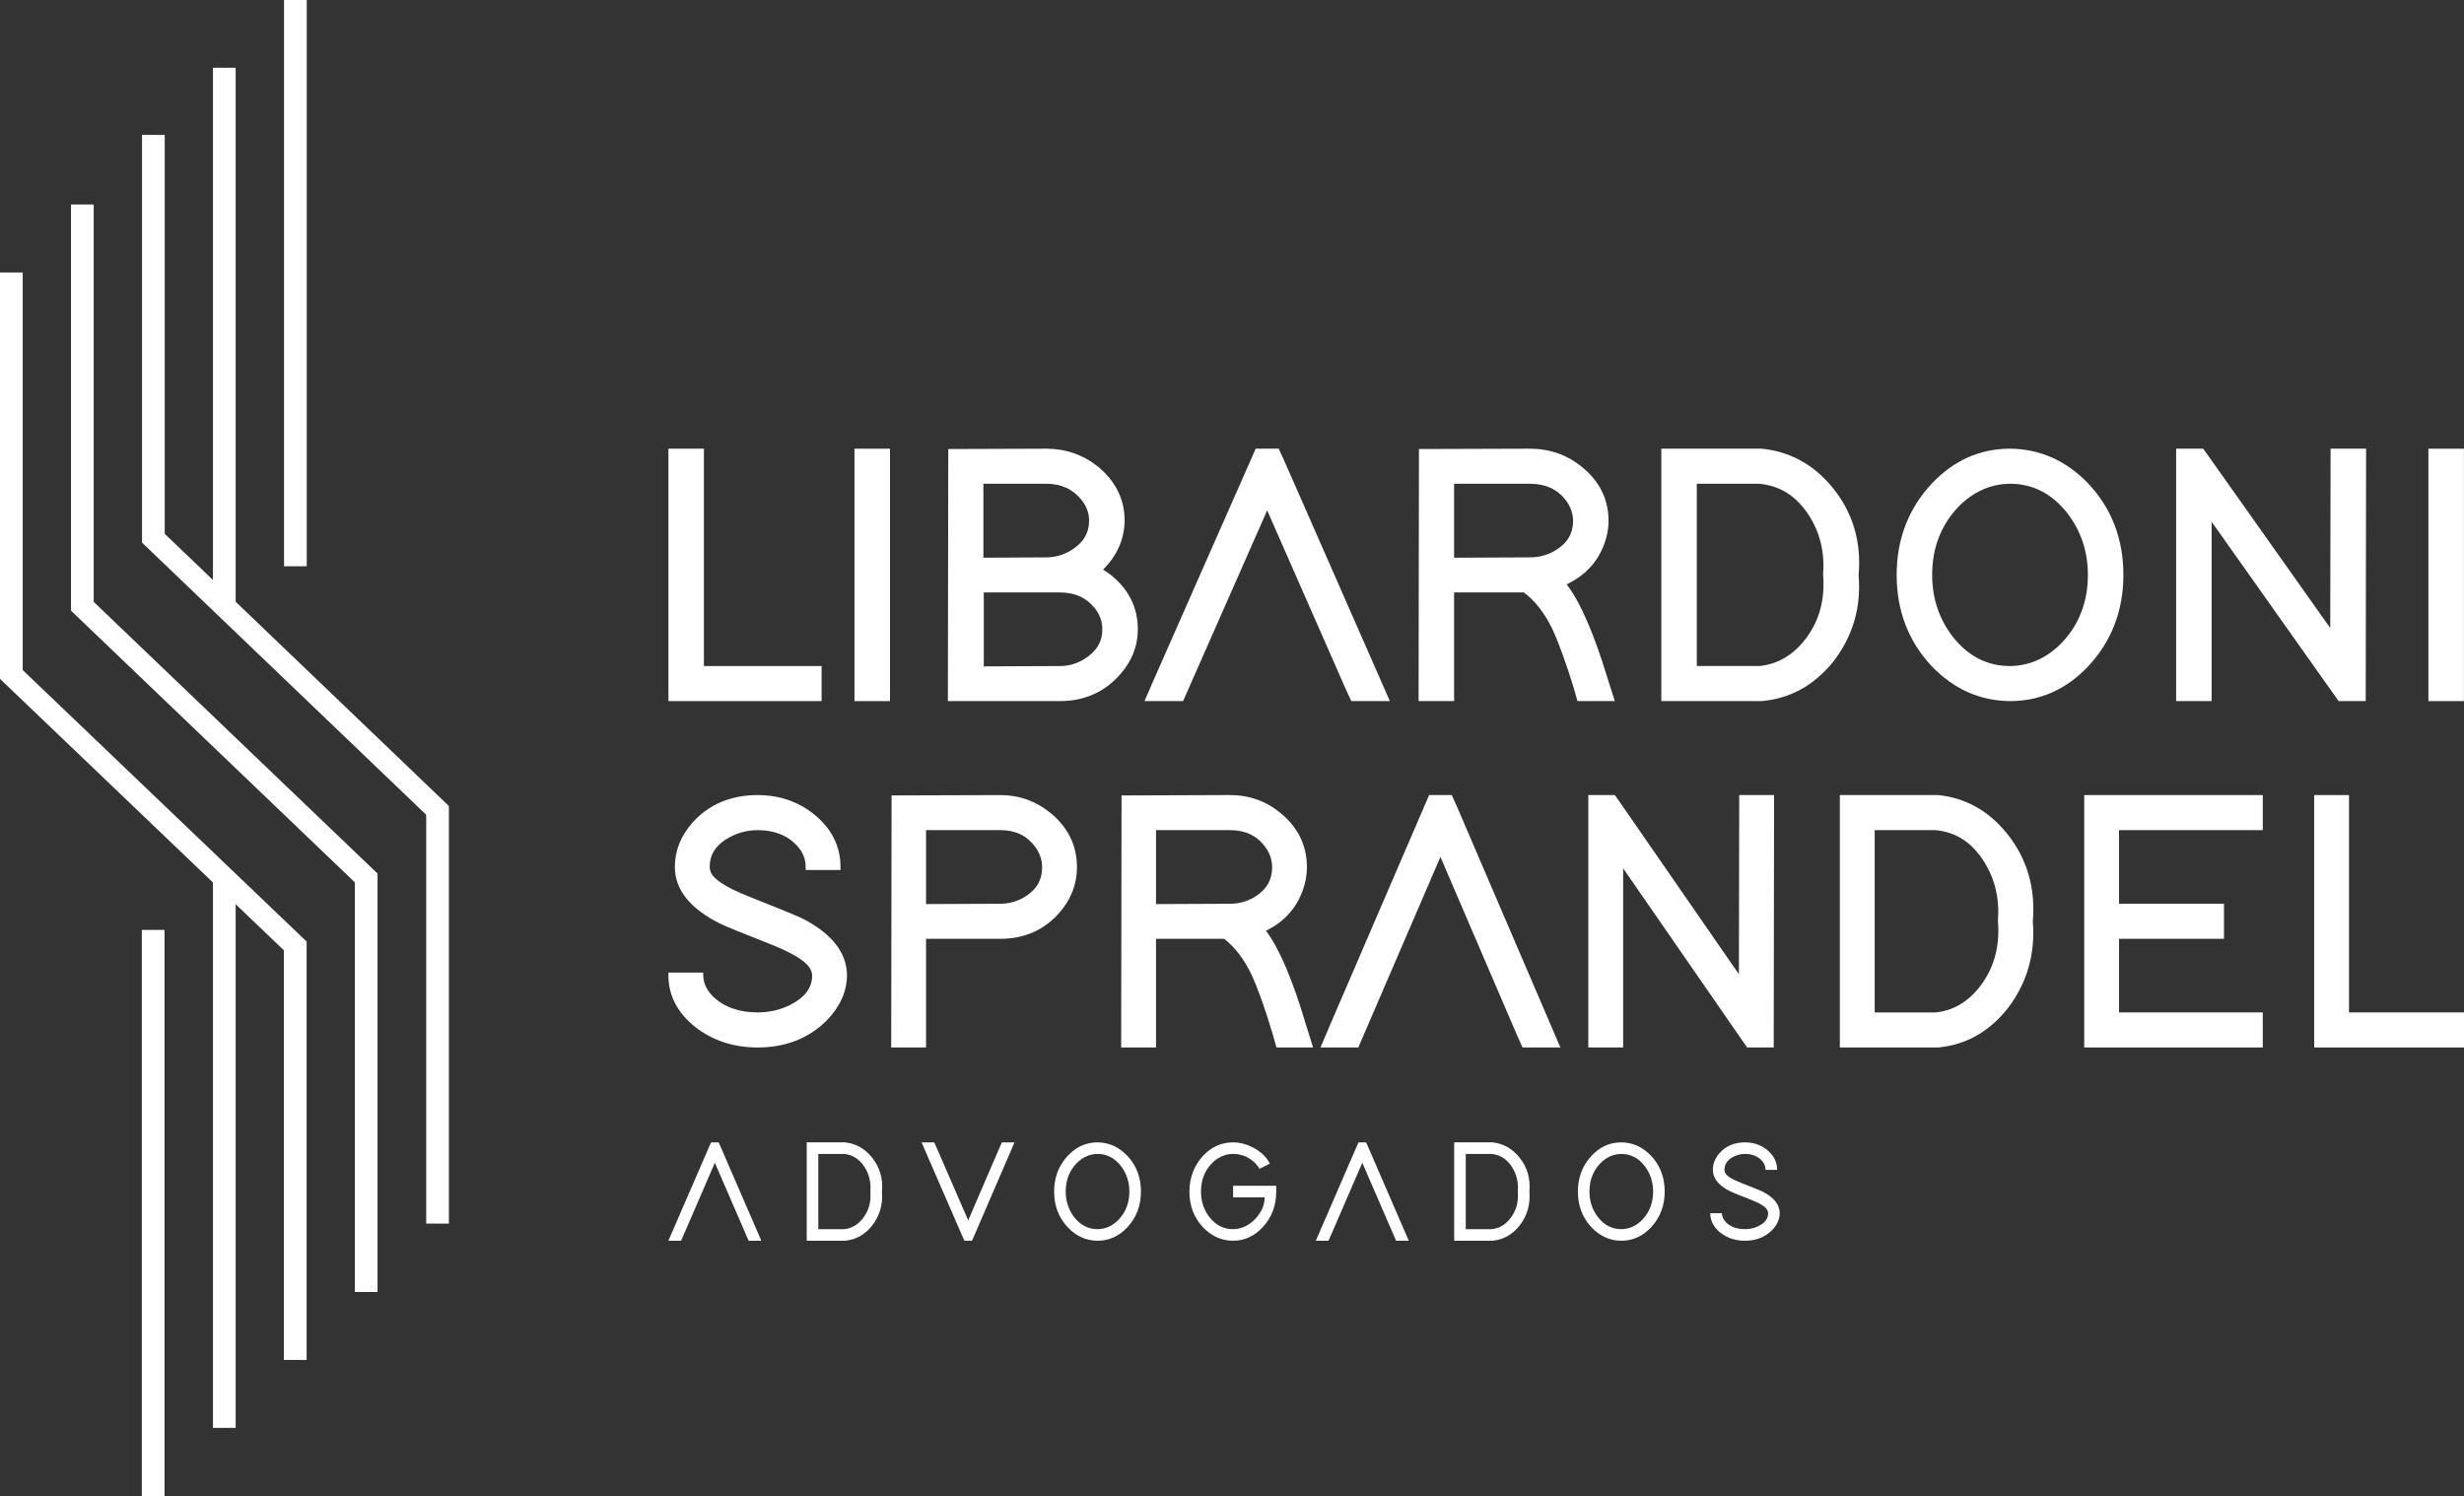 <svg xmlns="http://www.w3.org/2000/svg" xmlns:xlink="http://www.w3.org/1999/xlink" xmlns:xodm="http://www.corel.com/coreldraw/odm/2003" xml:space="preserve" width="33mm" height="20.04mm" style="shape-rendering:geometricPrecision; text-rendering:geometricPrecision; image-rendering:optimizeQuality; fill-rule:evenodd; clip-rule:evenodd" viewBox="0 0 3300 2004"><rect x="0" y="0" width="3300" height="2004" fill="#333333" stroke="none"/> <defs fill="#ffffff">  <style type="text/css">       .fil1 {fill:#ffffff;fill-rule:nonzero}    .fil0 {fill:#ffffff;fill-rule:nonzero}     </style> </defs> <g id="Camada_x0020_1">    <g id="_105553314499264">   <g>    <path class="fil0" d="M1370.83 1202.28c-9.62,5.45 -20.11,8.2 -31.2,8.2l-99.38 0.46 0 -99.06 99.38 0c20.01,0 35.18,7.1 46.29,21.68 6.59,8.72 9.77,17.93 9.77,28.11 0,17.68 -8.15,30.96 -24.86,40.61zm36.33 -113.15c-19.56,-16.08 -42.3,-24.2 -67.53,-24.2l-145.56 0.48 -0.49 337.61 46.67 0 0 -145.56 99.38 0c32.2,0 58.81,-11.75 79.09,-34.88 15.7,-17.82 23.65,-38.32 23.65,-60.91 0,-28.96 -11.84,-53.37 -35.21,-72.54z" fill="#ffffff"></path>    <path class="fil0" d="M1073.75 1229.77c-7.78,-3.6 -30.98,-13.1 -69.04,-28.25 -36.99,-14.36 -48.82,-25.34 -52.14,-31.81 -1.37,-3 -2.06,-5.87 -2.06,-8.52 0,-17.29 8.91,-30.4 27.2,-40.07 11.54,-6.14 24.01,-9.23 37.07,-9.23 22.44,0 40.37,7.24 53.25,21.43 7.42,8.37 10.99,17.47 10.99,27.87l0 4.07 46.67 0 0 -4.07c0,-28.02 -12.17,-51.95 -36.2,-71.12 -21.17,-16.7 -46.3,-25.14 -74.71,-25.14 -35.69,0 -64.88,12.2 -86.78,36.28 -16.03,17.85 -24.16,38.03 -24.16,59.98 0,30.34 20.35,55.87 60.56,75.95 7.4,3.59 29.69,12.67 68.13,27.79 37.39,14.75 49.3,26.08 52.78,33.1 1.59,2.94 2.38,5.82 2.38,8.71 0,16.25 -9.49,29.04 -29.04,39.06 -13.48,6.8 -28.23,10.24 -43.87,10.24 -24.77,0 -44.9,-7.12 -59.68,-21.1 -8.61,-8.7 -12.96,-17.99 -13.25,-28.32l-0.1 -3.96 -46.55 0 0 4.08c0,26.39 12,49.51 35.75,68.74 23.41,18.26 51.62,27.54 83.83,27.54 37.19,0 68.3,-12.15 92.45,-36.18 17.66,-18.17 26.79,-38.37 27.14,-60.1 0,-30.64 -20.36,-56.51 -60.62,-76.97z" fill="#ffffff"></path>    <polygon class="fil0" points="2328.88,1304.89 2169.77,1074.91 2162.75,1064.92 2127.21,1064.92 2127.21,1403.01 2173.87,1403.01 2173.87,1163.09 2332.95,1393.02 2339.98,1403.01 2375.53,1403.01 2375.99,1064.92 2329.32,1064.92 " fill="#ffffff"></polygon>    <polygon class="fil0" points="1944.3,1064.92 1914,1064.92 1782.47,1370.16 1768.5,1403.01 1819.16,1403.01 1929.15,1147.74 2032.78,1388.99 2039.16,1403.01 2089.81,1403.01 1950.68,1078.95 " fill="#ffffff"></polygon>    <path class="fil0" d="M1703.71 1161.68c0,17.67 -8.15,30.95 -24.87,40.61 -9.62,5.45 -20.13,8.2 -31.23,8.2l-99.38 0.46 0 -99.06 98.91 0c20.35,0 35.65,7.1 46.79,21.66 6.59,8.75 9.78,17.95 9.78,28.13zm-8.25 84.97c23.68,-11.54 40.11,-29.34 48.85,-52.93 4,-10.44 6.04,-21.22 6.04,-32.04 0,-29 -11.83,-53.39 -35.13,-72.52 -19.27,-16.08 -42.17,-24.26 -68.1,-24.26l-145.04 0.52 -0.52 337.6 46.67 0 0 -145.57 91.25 0c14.69,11.49 27.01,27.66 36.68,48.08 8.55,18.51 18.19,45.57 28.65,80.41l4.69 17.08 49.08 0 -9.36 -29.99c-17.88,-60.52 -35.94,-102.96 -53.76,-126.38z" fill="#ffffff"></path>    <polygon class="fil0" points="2791.35,1403.02 3030.5,1403.02 3030.5,1356.03 2837.99,1356.03 2837.99,1257.44 2978.54,1257.44 2978.54,1210.48 2837.99,1210.48 2837.99,1111.89 3030.5,1111.89 3030.5,1064.93 2791.35,1064.93 " fill="#ffffff"></polygon>    <path class="fil0" d="M2675.84 1234.3c2.8,34.32 -5.79,64.2 -25.55,88.79 -15.91,19.75 -35.55,30.82 -57.96,32.96l-81.58 0 0 -244.16 81.21 -0.02c27.46,2.51 48.83,16.32 65.25,42.25 14.56,23.1 20.82,49.37 18.61,78.39l0.02 1.79zm-80.23 -169.37l-131.53 -0.02 0 338.12 131.31 0 0.2 -0.03c37.24,-3.33 68.79,-21.16 93.85,-53.02 25.51,-33.66 36.63,-72.82 33.05,-115.66 3.92,-44.87 -7.71,-84.52 -34.6,-117.91 -24.64,-30.51 -55.7,-47.85 -92.28,-51.48z" fill="#ffffff"></path>    <polygon class="fil0" points="3146,1356.03 3146,1064.93 3099.33,1064.93 3099.33,1403.02 3300,1403.02 3300,1356.03 " fill="#ffffff"></polygon>   </g>   <g>    <polygon class="fil0" points="942.75,600.97 895.2,600.97 895.2,939.07 1100.36,939.07 1100.36,892.11 942.75,892.11 " fill="#ffffff"></polygon>    <path class="fil0" d="M2796.27 770.02c0,35.93 -11.74,66.5 -34.82,90.81 -19.81,20.45 -43.2,30.98 -69.47,31.27 -30.37,0 -56.15,-13.18 -76.57,-39.18 -18.39,-23.73 -27.7,-51.65 -27.7,-82.9 0,-35.91 11.72,-66.49 34.82,-90.84 19.81,-20.42 43.18,-30.93 69.45,-31.22 30.39,0 56.15,13.18 76.57,39.18 18.39,23.73 27.72,51.63 27.72,82.88zm-104.29 -169.05c-40.39,0 -75.69,15.79 -104.91,46.91 -31.12,33.3 -46.9,74.39 -46.9,122.14 0,47.75 15.61,88.7 46.41,121.69 29.54,31.11 65.01,47.04 105.37,47.36l0.03 0c40.38,0 75.71,-15.77 104.95,-46.89 31.11,-33.32 46.89,-74.41 46.89,-122.16 0,-47.75 -15.62,-88.7 -46.42,-121.67 -29.54,-31.11 -64.99,-47.04 -105.42,-47.38z" fill="#ffffff"></path>    <polygon class="fil0" points="1144.4,939.08 1191.95,939.08 1191.95,600.99 1144.4,600.99 " fill="#ffffff"></polygon>    <polygon class="fil0" points="3120.86,841.2 2957.83,610.91 2950.68,600.97 2914.47,600.97 2914.47,939.07 2962.03,939.07 2962.03,698.91 3125.03,929.13 3132.17,939.07 3168.38,939.07 3168.88,600.97 3121.33,600.97 " fill="#ffffff"></polygon>    <path class="fil0" d="M2441.67 770.35c2.84,34.33 -5.95,64.2 -26.17,88.8 -16.28,19.73 -36.39,30.8 -59.39,32.94l-83.59 0 0 -244.15 83.23 -0.02c28.15,2.5 50.03,16.35 66.87,42.33 14.85,23.07 21.26,49.32 19.03,78.31l0.02 1.79zm-82.22 -169.36l-134.48 0 0 338.09 134.26 0 0.17 -0.02c38.08,-3.32 70.34,-21.11 95.97,-53 26.12,-33.64 37.51,-72.82 33.83,-115.69 4.02,-44.88 -7.89,-84.57 -35.4,-117.96 -25.24,-30.46 -56.96,-47.77 -94.35,-51.42z" fill="#ffffff"></path>    <path class="fil0" d="M1434.02 737.41c-10.15,6.06 -21.22,9.13 -32.9,9.13l-84.06 0.46 0 -99.06 84.06 0c19.94,0 35.33,6.97 47.08,21.28 7,8.72 10.42,17.9 10.42,28.01 0,17.07 -8.06,30.2 -24.6,40.18zm17.67 145.6c-9.79,6.03 -20.7,9.11 -32.36,9.11l-101.77 0.43 0 -99.03 101.79 0c20.24,0 35.61,6.95 47.04,21.24 6.61,8.58 9.95,18.01 9.95,28.03 0,17.09 -8.06,30.22 -24.65,40.22zm36.17 -112.81c-3.34,-2.58 -6.88,-5.01 -10.54,-7.26 18.83,-18.69 28.53,-40.73 28.87,-65.71 0,-28.3 -11.95,-52.55 -35.53,-72.1 -20.02,-16.03 -43.42,-24.15 -69.54,-24.15l-131.12 0.46 -0.52 337.63 149.87 0c32.61,0 59.64,-11.88 80.36,-35.3 16.06,-17.84 24.18,-38.34 24.18,-60.98 0,-28.96 -12.11,-53.37 -36.03,-72.59z" fill="#ffffff"></path>    <polygon class="fil0" points="3252.33,939.08 3299.88,939.08 3299.88,600.99 3252.33,600.99 " fill="#ffffff"></polygon>    <path class="fil0" d="M2106.76 697.72c0,17.66 -8.36,30.94 -25.49,40.59 -9.82,5.44 -20.57,8.22 -32.01,8.22l-101.81 0.49 0 -99.08 101.32 0c20.87,0 36.58,7.12 47.99,21.7 6.73,8.71 10,17.93 10,28.08zm-8.6 85c24.23,-11.54 41.03,-29.34 49.94,-52.91 4.11,-10.48 6.2,-21.26 6.2,-32.09 0,-28.99 -12.1,-53.4 -35.96,-72.54 -19.71,-16.06 -43.11,-24.21 -69.6,-24.21l-148.35 0.47 -0.49 337.63 47.55 0 0 -145.55 93.56 0c15.02,11.49 27.67,27.69 37.56,48.11 8.74,18.48 18.61,45.54 29.32,80.4l4.78 17.04 50.04 0 -9.56 -30c-18.31,-60.49 -36.8,-102.96 -54.99,-126.35z" fill="#ffffff"></path>    <polygon class="fil0" points="1712.53,600.97 1681.72,600.97 1547.11,906.2 1532.8,939.07 1584.48,939.07 1697.11,683.61 1803.26,925.08 1809.77,939.07 1861.43,939.07 1719.06,615 " fill="#ffffff"></polygon>   </g>  </g>  <path class="fil0" d="M914.2 1657.22l43.2 -99.79 43.22 99.79 2.13 4.65 16.85 0 -4.65 -10.85 -50.37 -116.27 -2.14 -4.65 -10.07 0 -2.13 4.65 -50.38 116.27 -4.66 10.85 16.86 0 2.14 -4.65zm174 4.65l42.63 0 0.39 0 0.39 0c14.59,-1.29 26.8,-8.14 36.62,-20.54 10.07,-13.18 14.41,-28.29 12.98,-45.34 1.55,-17.57 -2.97,-32.88 -13.56,-45.93 -9.69,-11.88 -21.7,-18.54 -36.04,-19.96l-0.39 0 -43.02 0 -7.75 0 0 7.76 0 116.26 0 7.75 7.75 0zm7.75 -15.5l0 -100.76 34.49 0c11.5,1.03 20.67,6.91 27.52,17.63 6.07,9.56 8.65,20.28 7.75,32.17l0 0.58c1.16,14.21 -2.39,26.42 -10.66,36.62 -6.71,8.27 -14.92,12.85 -24.61,13.76l-34.49 0zm143.01 -105.42l50.57 116.27 2.13 4.65 10.08 0 2.13 -4.65 50.18 -116.27 4.65 -10.85 -16.85 0 -2.13 4.65 -43.02 99.8 -43.4 -99.8 -2.14 -4.65 -16.86 0 4.66 10.85zm172.83 55.04c0,18.73 5.95,34.56 17.84,47.47 11.36,12.14 24.8,18.28 40.3,18.41 15.5,0 28.87,-6.07 40.11,-18.22 12.01,-13.04 18.02,-28.93 18.02,-47.66 0,-18.73 -5.94,-34.56 -17.82,-47.47 -11.37,-12.15 -24.81,-18.28 -40.31,-18.42 -15.5,0 -28.87,6.08 -40.11,18.22 -12.02,13.05 -18.03,28.94 -18.03,47.67zm15.51 0c0,-14.86 4.71,-27.32 14.14,-37.4 8.15,-8.53 17.64,-12.85 28.49,-12.98 12.53,0 23,5.42 31.39,16.27 7.5,9.82 11.24,21.19 11.24,34.11 0,14.85 -4.72,27.32 -14.15,37.39 -8.13,8.53 -17.63,12.86 -28.48,12.99 -12.53,0 -22.99,-5.43 -31.39,-16.28 -7.49,-9.81 -11.24,-21.18 -11.24,-34.1zm224.19 7.75l42.24 0c0,10.08 -4,19.51 -12.01,28.29 -8.79,9.43 -18.92,14.21 -30.42,14.34 -12.66,0 -23.26,-5.49 -31.79,-16.47 -7.36,-9.69 -11.04,-20.99 -11.04,-33.91 0,-14.99 4.72,-27.46 14.15,-37.4 8.14,-8.53 17.69,-12.85 28.68,-12.98 10.59,-0.13 20.02,3.49 28.29,10.85 3.1,2.97 5.49,6.01 7.17,9.1l13.95 -6.97c-4.66,-9.17 -12.47,-16.53 -23.45,-22.09 -8.52,-4.26 -17.18,-6.4 -25.96,-6.4 -15.5,0 -28.94,6.08 -40.31,18.22 -11.88,13.17 -17.89,29.06 -18.02,47.67 0,18.73 5.95,34.56 17.83,47.47 11.5,12.14 25,18.28 40.5,18.41 15.37,0 28.67,-6.07 39.92,-18.22 12.01,-13.04 18.01,-28.93 18.01,-47.66l0 -7.75 -57.74 0 0 15.5zm129.83 53.48l43.2 -99.79 43.22 99.79 2.13 4.65 16.85 0 -4.65 -10.85 -50.37 -116.27 -2.14 -4.65 -10.07 0 -2.13 4.65 -50.38 116.27 -4.66 10.85 16.86 0 2.14 -4.65zm174 4.65l42.63 0 0.39 0 0.39 0c14.59,-1.29 26.8,-8.14 36.62,-20.54 10.07,-13.18 14.41,-28.29 12.98,-45.34 1.55,-17.57 -2.97,-32.88 -13.56,-45.93 -9.69,-11.88 -21.7,-18.54 -36.04,-19.96l-0.39 0 -43.02 0 -7.75 0 0 7.76 0 116.26 0 7.75 7.75 0zm7.75 -15.5l0 -100.76 34.5 0c11.49,1.03 20.66,6.91 27.51,17.63 6.07,9.56 8.65,20.28 7.75,32.17l0 0.58c1.16,14.21 -2.39,26.42 -10.66,36.62 -6.71,8.27 -14.92,12.85 -24.6,13.76l-34.5 0zm150.17 -50.38c0,18.73 5.95,34.56 17.83,47.47 11.37,12.14 24.81,18.28 40.31,18.41 15.5,0 28.87,-6.07 40.11,-18.22 12.01,-13.04 18.02,-28.93 18.02,-47.66 0,-18.73 -5.94,-34.56 -17.82,-47.47 -11.38,-12.15 -24.81,-18.28 -40.31,-18.42 -15.5,0 -28.88,6.08 -40.11,18.22 -12.02,13.05 -18.03,28.94 -18.03,47.67zm15.5 0c0,-14.86 4.72,-27.32 14.15,-37.4 8.14,-8.53 17.64,-12.85 28.49,-12.98 12.52,0 23,5.42 31.39,16.27 7.49,9.82 11.24,21.19 11.24,34.11 0,14.85 -4.72,27.32 -14.15,37.39 -8.13,8.53 -17.63,12.86 -28.48,12.99 -12.53,0 -23,-5.43 -31.39,-16.28 -7.49,-9.81 -11.25,-21.18 -11.25,-34.1zm251.33 -29.07c0,-10.72 -4.66,-19.76 -13.96,-27.13 -8.27,-6.46 -17.96,-9.69 -29.06,-9.69 -13.95,0 -25.19,4.65 -33.72,13.96 -6.2,6.84 -9.3,14.46 -9.3,22.86 0,11.5 7.81,21.13 23.45,28.87 2.97,1.43 12.08,5.11 27.32,11.05 12.53,4.91 19.89,9.56 22.09,13.95 0.78,1.42 1.17,2.84 1.17,4.27 0,7.1 -4.2,12.78 -12.6,17.05 -5.69,2.84 -11.82,4.26 -18.41,4.26 -10.46,0 -18.86,-2.97 -25.19,-8.92 -3.75,-3.74 -5.68,-7.88 -5.81,-12.39l-15.5 0c0,10.07 4.58,18.79 13.75,26.15 9.18,7.11 20.08,10.66 32.75,10.66 14.6,0 26.61,-4.65 36.04,-13.95 6.85,-6.98 10.33,-14.6 10.47,-22.86 0,-11.63 -7.82,-21.39 -23.45,-29.27 -3.1,-1.42 -12.34,-5.16 -27.71,-11.23 -12.41,-4.78 -19.7,-9.31 -21.9,-13.57 -0.64,-1.42 -0.97,-2.78 -0.97,-4.07 0,-7.49 3.95,-13.31 11.83,-17.44 4.9,-2.58 10.13,-3.87 15.69,-3.87 9.56,0 17.12,3.03 22.67,9.1 3.23,3.62 4.84,7.69 4.84,12.21l15.51 0z" fill="#ffffff"></path>  <g id="_105553314471456">   <polygon class="fil1" points="380.41,91.53 380.41,0 410.83,0 410.83,758.46 380.41,758.46 " fill="#ffffff"></polygon>   <polygon class="fil1" points="189.93,1337.07 189.93,1245.54 220.34,1245.54 220.34,2004 189.93,2004 " fill="#ffffff"></polygon>   <polygon class="fil1" points="285.22,146.7 285.22,90.78 315.63,90.78 315.63,817.07 285.22,817.07 " fill="#ffffff"></polygon>   <polygon class="fil1" points="285.22,1260.08 285.22,1176.79 315.63,1176.79 315.63,1912.5 285.22,1912.5 " fill="#ffffff"></polygon>   <polygon class="fil1" points="30.41,365.04 30.41,897.49 410.65,1261.12 410.65,1821.47 380.23,1821.47 380.23,1272.89 -0,909.27 -0,365.04 " fill="#ffffff"></polygon>   <polygon class="fil1" points="125.49,273.95 125.49,806.14 505.62,1170.04 505.62,1730.5 475.2,1730.5 475.2,1181.81 95.08,817.91 95.08,273.95 " fill="#ffffff"></polygon>   <polygon class="fil1" points="220.63,180.68 220.63,715.01 601.2,1079.56 601.2,1638.94 570.79,1638.94 570.79,1091.33 190.21,726.78 190.21,180.68 " fill="#ffffff"></polygon>  </g> </g></svg>